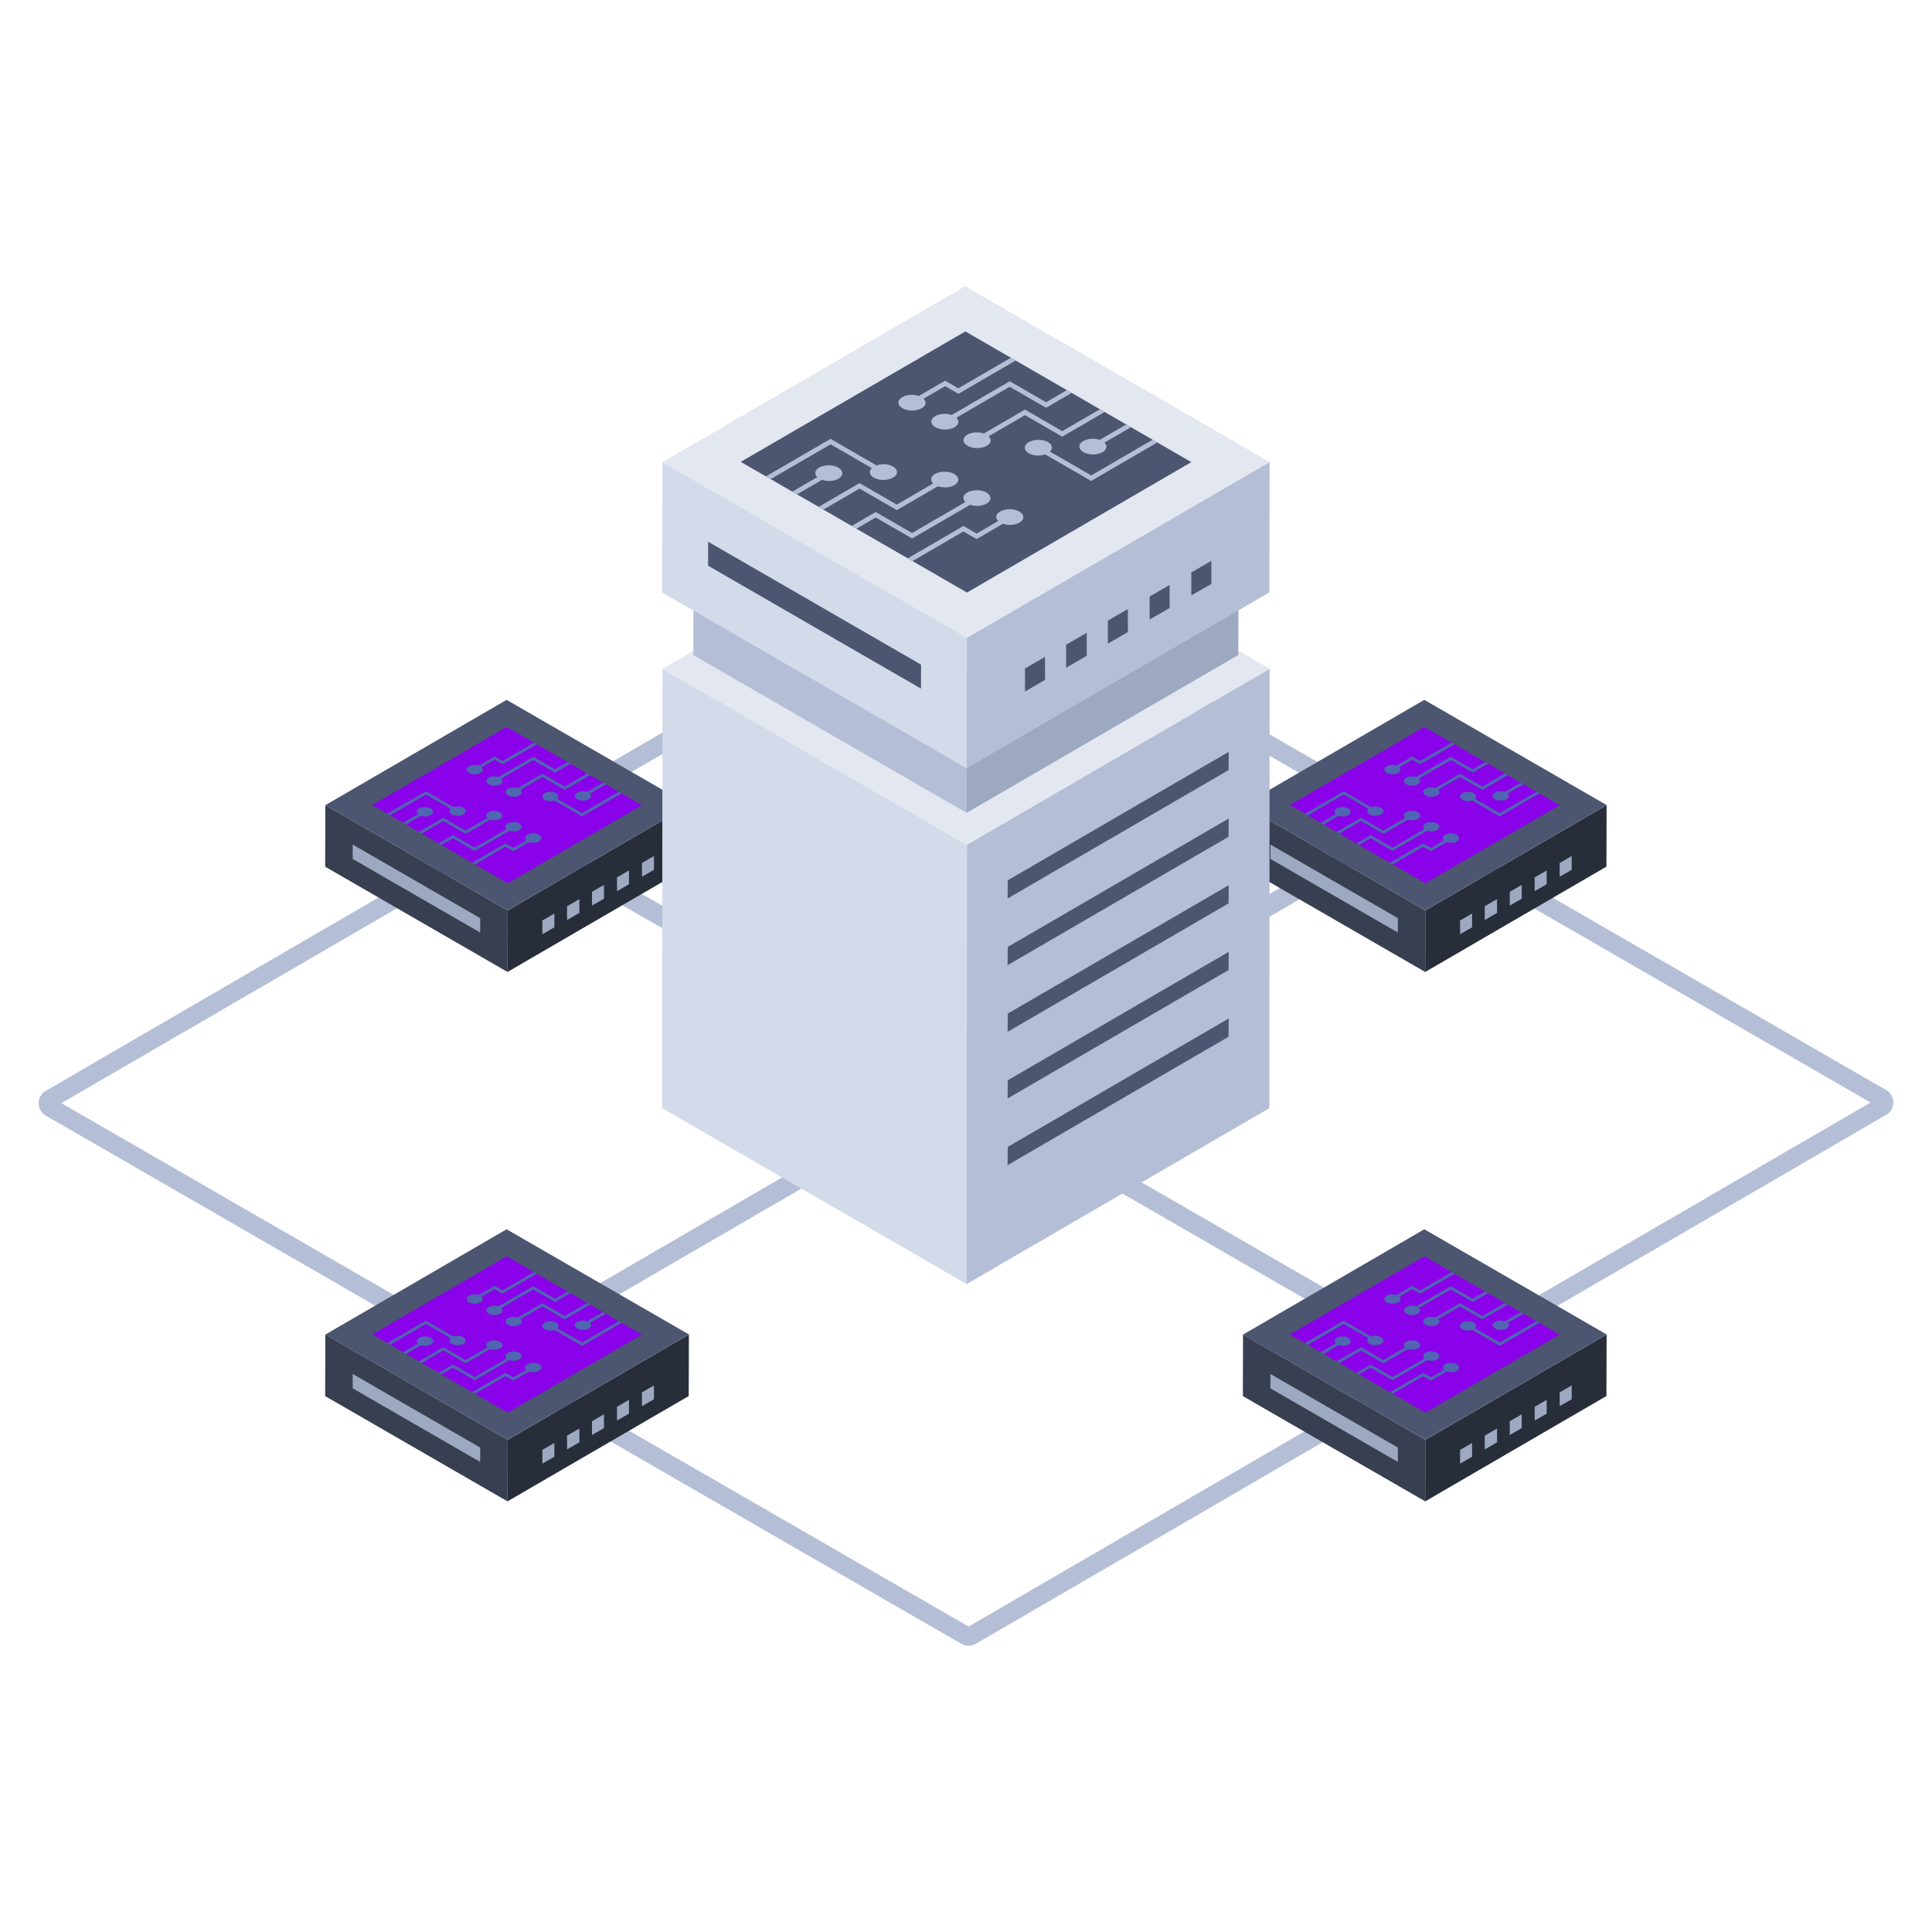 <svg width="150" height="150" viewBox="0 0 150 150" fill="none" xmlns="http://www.w3.org/2000/svg">
<path d="M109.885 104.068L109.525 104.698L109.135 105.357L74.305 85.258L39.655 105.388L38.905 104.098L72.805 84.388L38.695 64.737L39.085 64.078L39.445 63.417L74.305 83.518L108.925 63.388L109.315 64.049L109.705 64.708L75.805 84.388L109.885 104.068Z" fill="#B4BED7"/>
<path d="M75.199 127.777C75.007 127.777 74.817 127.728 74.645 127.629L3.554 86.614C3.212 86.416 3.001 86.051 3 85.655C2.999 85.259 3.21 84.893 3.552 84.695L74.244 43.624C74.587 43.425 75.01 43.424 75.355 43.623L146.445 84.635C146.788 84.832 147 85.197 147 85.593C147 85.989 146.79 86.355 146.448 86.554L75.756 127.627C75.584 127.727 75.392 127.777 75.199 127.777ZM4.77 85.651L75.202 126.285L145.23 85.597L74.798 44.965L4.77 85.651Z" fill="#B4BED7"/>
<path d="M110.665 111.786L110.652 116.565L96.496 108.393L96.509 103.613L110.665 111.786Z" fill="#373F51"/>
<path d="M124.736 103.609L124.723 108.388L110.652 116.566L110.665 111.786L124.736 103.609Z" fill="#272E3A"/>
<path d="M110.582 95.44L96.508 103.617L110.661 111.782L124.735 103.605L110.582 95.44Z" fill="#4C5671"/>
<path d="M121.094 108.103L121.097 109.172L122.027 108.635L122.024 107.566L121.094 108.103Z" fill="#9DA9C1"/>
<path d="M119.152 109.223L119.155 110.292L120.086 109.755L120.082 108.686L119.152 109.223Z" fill="#9DA9C1"/>
<path d="M117.215 110.343L117.218 111.412L118.148 110.875L118.145 109.806L117.215 110.343Z" fill="#9DA9C1"/>
<path d="M115.273 111.464L115.276 112.532L116.233 111.98L116.23 110.911L115.273 111.464Z" fill="#9DA9C1"/>
<path d="M113.359 112.568L113.363 113.636L114.293 113.099L114.29 112.031L113.359 112.568Z" fill="#9DA9C1"/>
<path d="M100.148 103.605L110.591 97.541L121.094 103.617L110.664 109.681L100.148 103.605Z" fill="#8902E9"/>
<path d="M112.647 99.857L109.949 101.425C109.708 101.341 109.395 101.355 109.188 101.475C108.942 101.618 108.943 101.852 109.191 101.996C109.438 102.139 109.839 102.137 110.085 101.994C110.292 101.873 110.315 101.692 110.17 101.553L112.646 100.114L114.338 101.09L115.526 100.399L115.306 100.271L114.339 100.833L112.647 99.857Z" fill="#4F66B0"/>
<path d="M113.357 101.176L111.445 102.287C111.207 102.205 110.891 102.217 110.684 102.338C110.438 102.48 110.439 102.714 110.687 102.857C110.934 103 111.338 103 111.584 102.857C111.791 102.737 111.814 102.555 111.669 102.416L113.359 101.433L115.09 102.433L117.063 101.286L116.843 101.159L115.092 102.177L113.357 101.176Z" fill="#4F66B0"/>
<path d="M116.07 102.636C115.824 102.779 115.825 103.009 116.076 103.153C116.324 103.297 116.721 103.297 116.967 103.153C117.174 103.033 117.197 102.852 117.055 102.711L118.286 101.995L118.066 101.868L116.835 102.583C116.59 102.501 116.277 102.515 116.07 102.636Z" fill="#4F66B0"/>
<path d="M109.648 99.831L108.423 100.542C108.182 100.458 107.869 100.473 107.662 100.593C107.416 100.736 107.414 100.968 107.662 101.111C107.91 101.254 108.313 101.254 108.559 101.111C108.766 100.99 108.789 100.809 108.644 100.67L109.65 100.086L110.266 100.441L112.928 98.894L112.704 98.765L110.261 100.184L109.648 99.831Z" fill="#4F66B0"/>
<path d="M114.523 103.129C114.663 102.988 114.641 102.808 114.433 102.687C114.185 102.545 113.781 102.545 113.535 102.687C113.289 102.83 113.291 103.064 113.538 103.207C113.747 103.327 114.057 103.34 114.3 103.258L116.436 104.491L119.512 102.703L119.292 102.576L116.438 104.235L114.523 103.129Z" fill="#4F66B0"/>
<path d="M106.238 103.895C106.097 104.036 106.119 104.215 106.328 104.336C106.579 104.481 106.976 104.481 107.225 104.336C107.471 104.193 107.47 103.963 107.219 103.818C107.011 103.698 106.7 103.685 106.457 103.767L104.321 102.534L101.316 104.28L101.537 104.407L104.323 102.789L106.238 103.895Z" fill="#4F66B0"/>
<path d="M104.683 104.39C104.93 104.247 104.931 104.015 104.681 103.87C104.433 103.727 104.032 103.729 103.786 103.872C103.579 103.992 103.559 104.172 103.701 104.313L102.539 104.989L102.76 105.117L103.922 104.441C104.166 104.523 104.476 104.51 104.683 104.39Z" fill="#4F66B0"/>
<path d="M107.403 105.848L109.311 104.739C109.556 104.821 109.866 104.808 110.076 104.686C110.322 104.544 110.318 104.312 110.07 104.169C109.822 104.026 109.422 104.024 109.176 104.167C108.966 104.289 108.945 104.469 109.088 104.61L107.398 105.592L105.667 104.593L103.766 105.697L103.986 105.825L105.668 104.847L107.403 105.848Z" fill="#4F66B0"/>
<path d="M108.109 107.166L110.805 105.6C111.049 105.683 111.359 105.67 111.569 105.548C111.815 105.405 111.814 105.175 111.563 105.03C111.315 104.887 110.918 104.887 110.672 105.03C110.462 105.152 110.442 105.332 110.584 105.473L108.108 106.913L106.416 105.936L105.301 106.584L105.521 106.712L106.418 106.19L108.109 107.166Z" fill="#4F66B0"/>
<path d="M111.108 107.194L112.332 106.483C112.577 106.565 112.887 106.552 113.097 106.431C113.343 106.288 113.342 106.058 113.094 105.914C112.846 105.771 112.446 105.77 112.2 105.912C111.99 106.034 111.969 106.214 112.112 106.356L111.109 106.938L110.496 106.584L107.906 108.089L108.127 108.217L110.495 106.84L111.108 107.194Z" fill="#4F66B0"/>
<path d="M108.532 112.389L108.53 113.505L98.633 107.791L98.635 106.675L108.532 112.389Z" fill="#9DA9C1"/>
<path d="M39.415 70.683L39.402 75.463L25.246 67.29L25.259 62.511L39.415 70.683Z" fill="#373F51"/>
<path d="M53.486 62.506L53.473 67.286L39.402 75.463L39.416 70.683L53.486 62.506Z" fill="#272E3A"/>
<path d="M39.332 54.337L25.258 62.514L39.411 70.679L53.485 62.502L39.332 54.337Z" fill="#4C5671"/>
<path d="M49.84 67L49.843 68.069L50.773 67.532L50.77 66.463L49.84 67Z" fill="#9DA9C1"/>
<path d="M47.902 68.12L47.905 69.189L48.835 68.652L48.832 67.583L47.902 68.12Z" fill="#9DA9C1"/>
<path d="M45.961 69.241L45.964 70.309L46.894 69.772L46.891 68.704L45.961 69.241Z" fill="#9DA9C1"/>
<path d="M44.023 70.36L44.027 71.429L44.983 70.876L44.98 69.808L44.023 70.36Z" fill="#9DA9C1"/>
<path d="M42.109 71.465L42.112 72.534L43.043 71.997L43.04 70.928L42.109 71.465Z" fill="#9DA9C1"/>
<path d="M28.898 62.502L39.34 56.438L49.844 62.514L39.414 68.578L28.898 62.502Z" fill="#8902E9"/>
<path d="M41.401 58.754L38.703 60.322C38.462 60.238 38.148 60.252 37.941 60.372C37.696 60.515 37.697 60.749 37.944 60.892C38.192 61.036 38.593 61.033 38.839 60.891C39.046 60.77 39.069 60.589 38.924 60.45L41.4 59.011L43.092 59.987L44.28 59.296L44.06 59.168L43.093 59.73L41.401 58.754Z" fill="#4F66B0"/>
<path d="M42.107 60.073L40.195 61.184C39.957 61.102 39.641 61.114 39.434 61.235C39.188 61.377 39.189 61.611 39.437 61.754C39.684 61.897 40.088 61.897 40.334 61.754C40.541 61.634 40.564 61.452 40.419 61.313L42.109 60.331L43.84 61.33L45.813 60.184L45.593 60.056L43.842 61.074L42.107 60.073Z" fill="#4F66B0"/>
<path d="M44.82 61.533C44.574 61.676 44.575 61.906 44.826 62.051C45.074 62.194 45.471 62.194 45.717 62.051C45.924 61.93 45.947 61.749 45.805 61.608L47.036 60.892L46.816 60.765L45.585 61.48C45.34 61.398 45.027 61.412 44.82 61.533Z" fill="#4F66B0"/>
<path d="M38.398 58.728L37.173 59.44C36.932 59.356 36.619 59.37 36.412 59.49C36.166 59.633 36.164 59.865 36.412 60.009C36.66 60.151 37.063 60.151 37.309 60.009C37.516 59.888 37.539 59.707 37.394 59.567L38.4 58.983L39.016 59.338L41.678 57.791L41.454 57.662L39.011 59.082L38.398 58.728Z" fill="#4F66B0"/>
<path d="M43.273 62.026C43.413 61.885 43.391 61.706 43.183 61.585C42.935 61.442 42.531 61.442 42.285 61.585C42.039 61.728 42.041 61.962 42.288 62.105C42.497 62.225 42.807 62.237 43.05 62.155L45.186 63.388L48.262 61.601L48.042 61.473L45.188 63.132L43.273 62.026Z" fill="#4F66B0"/>
<path d="M34.988 62.792C34.847 62.933 34.869 63.113 35.078 63.234C35.329 63.379 35.726 63.379 35.975 63.234C36.221 63.091 36.22 62.861 35.969 62.715C35.761 62.595 35.45 62.583 35.207 62.665L33.071 61.432L30.066 63.178L30.287 63.305L33.073 61.686L34.988 62.792Z" fill="#4F66B0"/>
<path d="M33.437 63.288C33.684 63.145 33.685 62.912 33.435 62.767C33.187 62.624 32.786 62.627 32.54 62.769C32.333 62.89 32.313 63.069 32.455 63.21L31.293 63.886L31.514 64.014L32.676 63.338C32.92 63.42 33.231 63.408 33.437 63.288Z" fill="#4F66B0"/>
<path d="M36.153 64.745L38.061 63.636C38.306 63.718 38.616 63.705 38.826 63.583C39.072 63.441 39.068 63.209 38.82 63.066C38.572 62.923 38.172 62.921 37.925 63.064C37.715 63.186 37.695 63.366 37.838 63.507L36.148 64.489L34.417 63.49L32.516 64.594L32.736 64.722L34.418 63.744L36.153 64.745Z" fill="#4F66B0"/>
<path d="M36.859 66.063L39.555 64.497C39.799 64.579 40.109 64.567 40.319 64.445C40.565 64.302 40.564 64.072 40.313 63.927C40.065 63.784 39.668 63.784 39.422 63.927C39.212 64.049 39.192 64.228 39.334 64.37L36.858 65.809L35.166 64.833L34.051 65.481L34.271 65.609L35.168 65.087L36.859 66.063Z" fill="#4F66B0"/>
<path d="M39.858 66.091L41.083 65.38C41.327 65.462 41.637 65.45 41.847 65.328C42.093 65.185 42.092 64.955 41.844 64.812C41.596 64.669 41.196 64.667 40.95 64.809C40.74 64.932 40.719 65.111 40.862 65.253L39.859 65.835L39.246 65.481L36.656 66.986L36.877 67.114L39.245 65.738L39.858 66.091Z" fill="#4F66B0"/>
<path d="M37.282 71.286L37.279 72.402L27.383 66.688L27.385 65.572L37.282 71.286Z" fill="#9DA9C1"/>
<path d="M39.415 111.786L39.402 116.565L25.246 108.393L25.259 103.613L39.415 111.786Z" fill="#373F51"/>
<path d="M53.486 103.609L53.473 108.388L39.402 116.566L39.416 111.786L53.486 103.609Z" fill="#272E3A"/>
<path d="M39.332 95.44L25.258 103.617L39.411 111.782L53.485 103.605L39.332 95.44Z" fill="#4C5671"/>
<path d="M49.84 108.103L49.843 109.172L50.773 108.635L50.77 107.566L49.84 108.103Z" fill="#9DA9C1"/>
<path d="M47.902 109.223L47.905 110.292L48.835 109.755L48.832 108.686L47.902 109.223Z" fill="#9DA9C1"/>
<path d="M45.961 110.343L45.964 111.412L46.894 110.875L46.891 109.806L45.961 110.343Z" fill="#9DA9C1"/>
<path d="M44.023 111.463L44.027 112.532L44.983 111.979L44.98 110.911L44.023 111.463Z" fill="#9DA9C1"/>
<path d="M42.109 112.568L42.112 113.636L43.043 113.099L43.04 112.031L42.109 112.568Z" fill="#9DA9C1"/>
<path d="M28.898 103.605L39.34 97.541L49.844 103.617L39.414 109.681L28.898 103.605Z" fill="#8902E9"/>
<path d="M41.401 99.857L38.703 101.425C38.462 101.341 38.148 101.355 37.941 101.475C37.696 101.618 37.697 101.852 37.944 101.996C38.192 102.139 38.593 102.137 38.839 101.994C39.046 101.873 39.069 101.692 38.924 101.553L41.4 100.114L43.092 101.09L44.28 100.399L44.06 100.271L43.093 100.833L41.401 99.857Z" fill="#4F66B0"/>
<path d="M42.107 101.176L40.195 102.287C39.957 102.205 39.641 102.217 39.434 102.338C39.188 102.48 39.189 102.714 39.437 102.857C39.684 103 40.088 103 40.334 102.857C40.541 102.737 40.564 102.555 40.419 102.416L42.109 101.433L43.84 102.433L45.813 101.286L45.593 101.159L43.842 102.177L42.107 101.176Z" fill="#4F66B0"/>
<path d="M44.82 102.636C44.574 102.779 44.575 103.009 44.826 103.153C45.074 103.297 45.471 103.297 45.717 103.153C45.924 103.033 45.947 102.852 45.805 102.711L47.036 101.995L46.816 101.868L45.585 102.583C45.34 102.501 45.027 102.515 44.82 102.636Z" fill="#4F66B0"/>
<path d="M38.398 99.831L37.173 100.542C36.932 100.458 36.619 100.473 36.412 100.593C36.166 100.736 36.164 100.968 36.412 101.111C36.66 101.254 37.063 101.254 37.309 101.111C37.516 100.99 37.539 100.809 37.394 100.67L38.4 100.086L39.016 100.441L41.678 98.894L41.454 98.765L39.011 100.184L38.398 99.831Z" fill="#4F66B0"/>
<path d="M43.273 103.129C43.413 102.988 43.391 102.808 43.183 102.687C42.935 102.545 42.531 102.545 42.285 102.687C42.039 102.83 42.041 103.064 42.288 103.207C42.497 103.327 42.807 103.34 43.05 103.258L45.186 104.491L48.262 102.703L48.042 102.576L45.188 104.235L43.273 103.129Z" fill="#4F66B0"/>
<path d="M34.988 103.895C34.847 104.036 34.869 104.215 35.078 104.336C35.329 104.481 35.726 104.481 35.975 104.336C36.221 104.193 36.22 103.963 35.969 103.818C35.761 103.698 35.45 103.685 35.207 103.767L33.071 102.534L30.066 104.28L30.287 104.407L33.073 102.789L34.988 103.895Z" fill="#4F66B0"/>
<path d="M33.437 104.39C33.684 104.247 33.685 104.015 33.435 103.87C33.187 103.727 32.786 103.729 32.54 103.872C32.333 103.992 32.313 104.172 32.455 104.313L31.293 104.989L31.514 105.117L32.676 104.441C32.92 104.523 33.231 104.51 33.437 104.39Z" fill="#4F66B0"/>
<path d="M36.153 105.848L38.061 104.739C38.306 104.821 38.616 104.808 38.826 104.686C39.072 104.544 39.068 104.312 38.82 104.169C38.572 104.026 38.172 104.024 37.925 104.167C37.715 104.289 37.695 104.469 37.838 104.61L36.148 105.592L34.417 104.593L32.516 105.697L32.736 105.825L34.418 104.847L36.153 105.848Z" fill="#4F66B0"/>
<path d="M36.859 107.166L39.555 105.6C39.799 105.683 40.109 105.67 40.319 105.548C40.565 105.405 40.564 105.175 40.313 105.03C40.065 104.887 39.668 104.887 39.422 105.03C39.212 105.152 39.192 105.332 39.334 105.473L36.858 106.913L35.166 105.936L34.051 106.584L34.271 106.712L35.168 106.19L36.859 107.166Z" fill="#4F66B0"/>
<path d="M39.858 107.194L41.083 106.483C41.327 106.565 41.637 106.552 41.847 106.431C42.093 106.288 42.092 106.058 41.844 105.914C41.596 105.771 41.196 105.77 40.95 105.912C40.74 106.034 40.719 106.214 40.862 106.356L39.859 106.938L39.246 106.584L36.656 108.089L36.877 108.217L39.245 106.84L39.858 107.194Z" fill="#4F66B0"/>
<path d="M37.282 112.389L37.279 113.505L27.383 107.791L27.385 106.675L37.282 112.389Z" fill="#9DA9C1"/>
<path d="M110.665 70.683L110.652 75.463L96.496 67.29L96.509 62.511L110.665 70.683Z" fill="#373F51"/>
<path d="M124.736 62.506L124.723 67.286L110.652 75.463L110.665 70.683L124.736 62.506Z" fill="#272E3A"/>
<path d="M110.582 54.337L96.508 62.514L110.661 70.679L124.735 62.502L110.582 54.337Z" fill="#4C5671"/>
<path d="M121.094 67L121.097 68.069L122.027 67.532L122.024 66.463L121.094 67Z" fill="#9DA9C1"/>
<path d="M119.152 68.12L119.155 69.189L120.086 68.652L120.082 67.583L119.152 68.12Z" fill="#9DA9C1"/>
<path d="M117.215 69.241L117.218 70.309L118.148 69.772L118.145 68.704L117.215 69.241Z" fill="#9DA9C1"/>
<path d="M115.273 70.36L115.276 71.429L116.233 70.876L116.23 69.808L115.273 70.36Z" fill="#9DA9C1"/>
<path d="M113.359 71.465L113.363 72.534L114.293 71.997L114.29 70.928L113.359 71.465Z" fill="#9DA9C1"/>
<path d="M100.148 62.502L110.591 56.438L121.094 62.514L110.664 68.578L100.148 62.502Z" fill="#8902E9"/>
<path d="M112.647 58.754L109.949 60.322C109.708 60.238 109.395 60.252 109.188 60.372C108.942 60.515 108.943 60.749 109.191 60.892C109.438 61.036 109.839 61.033 110.085 60.891C110.292 60.77 110.315 60.589 110.17 60.45L112.646 59.011L114.338 59.987L115.526 59.296L115.306 59.168L114.339 59.73L112.647 58.754Z" fill="#4F66B0"/>
<path d="M113.357 60.073L111.445 61.184C111.207 61.102 110.891 61.114 110.684 61.235C110.438 61.377 110.439 61.611 110.687 61.754C110.934 61.897 111.338 61.897 111.584 61.754C111.791 61.634 111.814 61.452 111.669 61.313L113.359 60.331L115.09 61.33L117.063 60.184L116.843 60.056L115.092 61.074L113.357 60.073Z" fill="#4F66B0"/>
<path d="M116.07 61.533C115.824 61.676 115.825 61.906 116.076 62.051C116.324 62.194 116.721 62.194 116.967 62.051C117.174 61.93 117.197 61.749 117.055 61.608L118.286 60.892L118.066 60.765L116.835 61.48C116.59 61.398 116.277 61.412 116.07 61.533Z" fill="#4F66B0"/>
<path d="M109.648 58.728L108.423 59.44C108.182 59.356 107.869 59.37 107.662 59.49C107.416 59.633 107.414 59.865 107.662 60.009C107.91 60.151 108.313 60.151 108.559 60.009C108.766 59.888 108.789 59.707 108.644 59.567L109.65 58.983L110.266 59.338L112.928 57.791L112.704 57.662L110.261 59.082L109.648 58.728Z" fill="#4F66B0"/>
<path d="M114.523 62.026C114.663 61.885 114.641 61.706 114.433 61.585C114.185 61.442 113.781 61.442 113.535 61.585C113.289 61.728 113.291 61.962 113.538 62.105C113.747 62.225 114.057 62.237 114.3 62.155L116.436 63.388L119.512 61.601L119.292 61.473L116.438 63.132L114.523 62.026Z" fill="#4F66B0"/>
<path d="M106.238 62.792C106.097 62.933 106.119 63.113 106.328 63.234C106.579 63.379 106.976 63.379 107.225 63.234C107.471 63.091 107.47 62.861 107.219 62.715C107.011 62.595 106.7 62.583 106.457 62.665L104.321 61.432L101.316 63.178L101.537 63.305L104.323 61.686L106.238 62.792Z" fill="#4F66B0"/>
<path d="M104.683 63.288C104.93 63.145 104.931 62.912 104.681 62.767C104.433 62.624 104.032 62.627 103.786 62.769C103.579 62.89 103.559 63.069 103.701 63.21L102.539 63.886L102.76 64.014L103.922 63.338C104.166 63.42 104.476 63.408 104.683 63.288Z" fill="#4F66B0"/>
<path d="M107.403 64.745L109.311 63.636C109.556 63.718 109.866 63.705 110.076 63.583C110.322 63.441 110.318 63.209 110.07 63.066C109.822 62.923 109.422 62.921 109.176 63.064C108.966 63.186 108.945 63.366 109.088 63.507L107.398 64.489L105.667 63.49L103.766 64.594L103.986 64.722L105.668 63.744L107.403 64.745Z" fill="#4F66B0"/>
<path d="M108.109 66.063L110.805 64.497C111.049 64.579 111.359 64.567 111.569 64.445C111.815 64.302 111.814 64.072 111.563 63.927C111.315 63.784 110.918 63.784 110.672 63.927C110.462 64.049 110.442 64.228 110.584 64.37L108.108 65.809L106.416 64.833L105.301 65.481L105.521 65.609L106.418 65.087L108.109 66.063Z" fill="#4F66B0"/>
<path d="M111.108 66.091L112.332 65.38C112.577 65.462 112.887 65.45 113.097 65.328C113.343 65.185 113.342 64.955 113.094 64.812C112.846 64.669 112.446 64.667 112.2 64.809C111.99 64.932 111.969 65.111 112.112 65.253L111.109 65.835L110.496 65.481L107.906 66.986L108.127 67.114L110.495 65.738L111.108 66.091Z" fill="#4F66B0"/>
<path d="M108.532 71.286L108.53 72.402L98.633 66.688L98.635 65.572L108.532 71.286Z" fill="#9DA9C1"/>
<path d="M75.074 65.581L75.052 99.695L51.41 86.045L51.432 51.931L75.074 65.581Z" fill="#D3DBEA"/>
<path d="M98.573 51.924L98.551 86.038L75.051 99.695L75.073 65.581L98.573 51.924Z" fill="#B4BED7"/>
<path d="M74.935 38.28L51.43 51.937L75.068 65.574L98.573 51.917L74.935 38.28Z" fill="#E3E7F0"/>
<path d="M75.068 56.182L75.049 63.111L53.828 50.86L53.848 43.93L75.068 56.182Z" fill="#B4BED7"/>
<path d="M96.16 43.924L96.141 50.853L75.047 63.111L75.066 56.182L96.16 43.924Z" fill="#9DA9C1"/>
<path d="M75.074 49.523L75.052 59.65L51.41 46.001L51.432 35.873L75.074 49.523Z" fill="#D3DBEA"/>
<path d="M98.573 35.866L98.551 45.993L75.051 59.65L75.073 49.523L98.573 35.866Z" fill="#B4BED7"/>
<path d="M74.935 22.223L51.43 35.879L75.068 49.517L98.573 35.86L74.935 22.223Z" fill="#E3E7F0"/>
<path d="M95.4 58.374L95.384 59.79L78.227 69.761L78.243 68.345L95.4 58.374Z" fill="#4C5671"/>
<path d="M95.4 63.549L95.384 64.966L78.227 74.936L78.243 73.52L95.4 63.549Z" fill="#4C5671"/>
<path d="M95.4 68.725L95.384 70.141L78.227 80.112L78.243 78.695L95.4 68.725Z" fill="#4C5671"/>
<path d="M95.4 73.9L95.384 75.316L78.227 85.287L78.243 83.871L95.4 73.9Z" fill="#4C5671"/>
<path d="M95.4 79.075L95.384 80.492L78.227 90.462L78.243 89.046L95.4 79.075Z" fill="#4C5671"/>
<path d="M92.492 44.443L92.497 46.228L94.051 45.331L94.046 43.546L92.492 44.443Z" fill="#4C5671"/>
<path d="M89.254 46.315L89.259 48.099L90.812 47.202L90.807 45.417L89.254 46.315Z" fill="#4C5671"/>
<path d="M86.012 48.185L86.017 49.97L87.57 49.073L87.565 47.289L86.012 48.185Z" fill="#4C5671"/>
<path d="M82.773 50.056L82.778 51.84L84.376 50.918L84.371 49.133L82.773 50.056Z" fill="#4C5671"/>
<path d="M79.578 51.9L79.583 53.685L81.137 52.788L81.132 51.003L79.578 51.9Z" fill="#4C5671"/>
<path d="M57.512 35.859L74.952 25.732L92.494 35.88L75.075 46.006L57.512 35.859Z" fill="#4C5671"/>
<path d="M78.394 29.601L73.887 32.219C73.484 32.079 72.961 32.102 72.615 32.303C72.204 32.542 72.207 32.932 72.62 33.172C73.034 33.411 73.703 33.407 74.114 33.169C74.46 32.967 74.498 32.664 74.255 32.432L78.391 30.029L81.217 31.659L83.202 30.506L82.834 30.292L81.219 31.231L78.394 29.601Z" fill="#B4BED7"/>
<path d="M79.576 31.802L76.383 33.657C75.985 33.52 75.457 33.541 75.111 33.742C74.7 33.98 74.703 34.371 75.117 34.61C75.53 34.849 76.204 34.849 76.615 34.61C76.961 34.41 76.999 34.106 76.757 33.873L79.579 32.233L82.47 33.902L85.766 31.987L85.398 31.774L82.473 33.474L79.576 31.802Z" fill="#B4BED7"/>
<path d="M84.107 34.24C83.696 34.479 83.698 34.863 84.117 35.105C84.531 35.344 85.195 35.344 85.605 35.105C85.951 34.903 85.99 34.601 85.752 34.365L87.809 33.17L87.441 32.958L85.384 34.152C84.976 34.015 84.453 34.038 84.107 34.24Z" fill="#B4BED7"/>
<path d="M73.381 29.556L71.335 30.744C70.932 30.605 70.409 30.628 70.063 30.828C69.652 31.067 69.65 31.455 70.063 31.695C70.477 31.932 71.151 31.932 71.562 31.695C71.908 31.493 71.946 31.19 71.703 30.958L73.382 29.982L74.412 30.575L78.858 27.992L78.485 27.776L74.404 30.147L73.381 29.556Z" fill="#B4BED7"/>
<path d="M81.522 35.064C81.757 34.829 81.72 34.529 81.372 34.327C80.958 34.09 80.284 34.09 79.873 34.327C79.462 34.566 79.465 34.957 79.878 35.196C80.226 35.397 80.744 35.417 81.151 35.28L84.718 37.34L89.855 34.354L89.487 34.141L84.721 36.912L81.522 35.064Z" fill="#B4BED7"/>
<path d="M67.684 36.344C67.449 36.579 67.486 36.879 67.834 37.081C68.253 37.323 68.917 37.323 69.333 37.081C69.744 36.842 69.742 36.458 69.323 36.215C68.975 36.014 68.457 35.994 68.05 36.131L64.483 34.071L59.465 36.988L59.833 37.2L64.485 34.497L67.684 36.344Z" fill="#B4BED7"/>
<path d="M65.093 37.171C65.504 36.932 65.507 36.544 65.088 36.303C64.674 36.063 64.006 36.067 63.594 36.305C63.249 36.507 63.215 36.807 63.453 37.042L61.512 38.171L61.88 38.384L63.821 37.255C64.23 37.392 64.748 37.372 65.093 37.171Z" fill="#B4BED7"/>
<path d="M69.632 39.606L72.82 37.753C73.228 37.89 73.747 37.87 74.097 37.665C74.509 37.427 74.501 37.039 74.087 36.8C73.674 36.562 73.005 36.559 72.594 36.798C72.243 37.002 72.209 37.302 72.447 37.537L69.625 39.178L66.734 37.509L63.559 39.354L63.927 39.567L66.736 37.934L69.632 39.606Z" fill="#B4BED7"/>
<path d="M70.816 41.808L75.317 39.192C75.725 39.329 76.243 39.309 76.594 39.106C77.005 38.867 77.003 38.481 76.584 38.239C76.17 38.002 75.507 38.002 75.095 38.239C74.745 38.444 74.711 38.744 74.949 38.98L70.813 41.383L67.987 39.752L66.125 40.834L66.493 41.047L67.99 40.178L70.816 41.808Z" fill="#B4BED7"/>
<path d="M75.824 41.854L77.869 40.666C78.277 40.803 78.795 40.782 79.146 40.579C79.557 40.34 79.555 39.956 79.141 39.717C78.727 39.478 78.058 39.475 77.647 39.713C77.296 39.917 77.263 40.217 77.501 40.454L75.826 41.426L74.802 40.835L70.477 43.349L70.845 43.562L74.8 41.264L75.824 41.854Z" fill="#B4BED7"/>
<path d="M71.509 51.601L71.505 53.464L54.977 43.922L54.98 42.058L71.509 51.601Z" fill="#4C5671"/>
</svg>
